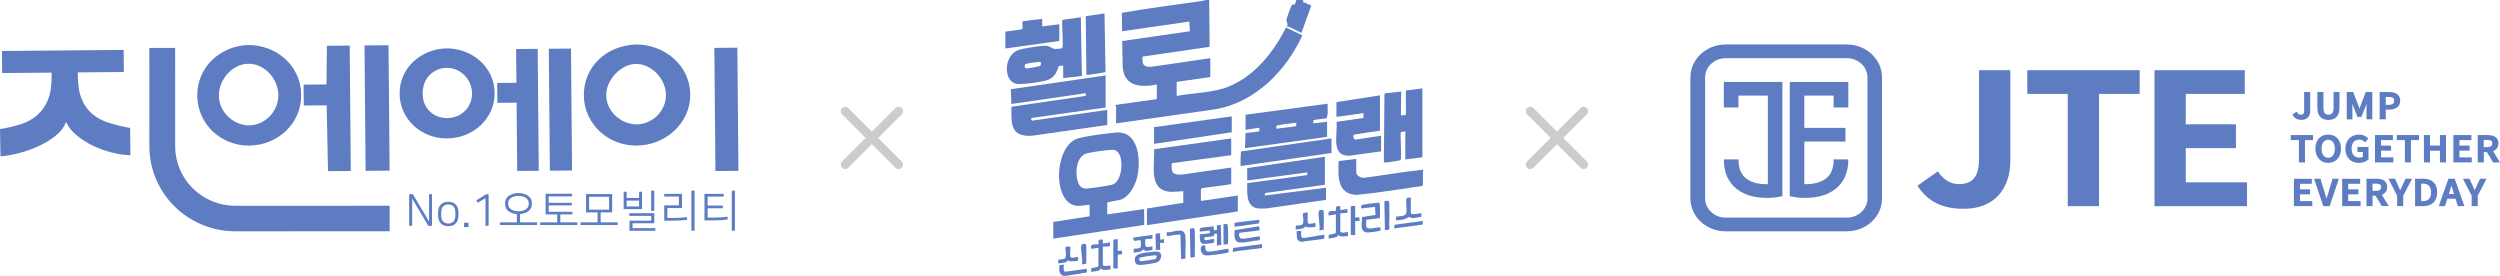 <svg width="281" height="31" viewBox="0 0 281 31" fill="none" xmlns="http://www.w3.org/2000/svg">
<path d="M48.224 21.831H48.558V25.382H48.144L46.491 22.595C46.461 22.543 46.435 22.495 46.411 22.452C46.388 22.409 46.36 22.35 46.327 22.275V25.382H45.993V21.831H46.407L48.055 24.609C48.085 24.658 48.111 24.707 48.134 24.754C48.157 24.802 48.187 24.863 48.224 24.939L48.224 21.831ZM51.228 22.994C51.427 23.204 51.526 23.501 51.526 23.885V24.215C51.526 24.599 51.427 24.896 51.228 25.106C51.028 25.317 50.748 25.422 50.386 25.422C50.024 25.422 49.743 25.317 49.544 25.106C49.345 24.896 49.245 24.599 49.245 24.215V23.885C49.245 23.498 49.345 23.2 49.544 22.991C49.743 22.782 50.024 22.678 50.386 22.678C50.748 22.678 51.028 22.784 51.228 22.994ZM51.183 23.905C51.183 23.59 51.112 23.355 50.971 23.203C50.812 23.056 50.603 22.974 50.386 22.974C50.168 22.974 49.959 23.056 49.801 23.203C49.659 23.355 49.589 23.589 49.589 23.905V24.195C49.589 24.51 49.659 24.744 49.801 24.897C49.959 25.044 50.168 25.126 50.386 25.126C50.603 25.126 50.812 25.044 50.971 24.897C51.112 24.744 51.183 24.51 51.183 24.195V23.905ZM52.159 25.525H52.662V25.032H52.159V25.525ZM53.544 22.511L53.703 22.787L54.57 22.265V25.382H54.919V21.831H54.655L53.544 22.511ZM58.454 24.988H60.366V25.289H56.183V24.988H58.096V24.062C57.919 24.051 57.744 24.015 57.577 23.956C57.427 23.904 57.286 23.829 57.159 23.735C57.043 23.648 56.947 23.538 56.878 23.412C56.809 23.286 56.774 23.146 56.776 23.003V22.762C56.774 22.608 56.815 22.457 56.895 22.326C56.978 22.193 57.088 22.079 57.219 21.991C57.364 21.893 57.525 21.82 57.695 21.774C58.073 21.672 58.472 21.672 58.85 21.774C59.02 21.82 59.182 21.893 59.328 21.991C59.46 22.078 59.571 22.192 59.655 22.326C59.735 22.457 59.776 22.608 59.774 22.762V23.003C59.776 23.146 59.739 23.287 59.67 23.412C59.599 23.538 59.502 23.648 59.386 23.735C59.258 23.829 59.117 23.904 58.967 23.956C58.802 24.015 58.629 24.051 58.454 24.062L58.454 24.988ZM58.275 23.747C58.427 23.748 58.578 23.729 58.725 23.691C58.855 23.658 58.979 23.605 59.092 23.533C59.189 23.471 59.272 23.39 59.336 23.294C59.395 23.203 59.426 23.097 59.425 22.989V22.777C59.426 22.669 59.395 22.562 59.336 22.471C59.272 22.376 59.189 22.294 59.092 22.232C58.979 22.161 58.855 22.108 58.725 22.075C58.429 21.999 58.118 21.999 57.821 22.075C57.693 22.108 57.57 22.161 57.458 22.232C57.361 22.294 57.277 22.376 57.214 22.471C57.154 22.562 57.123 22.669 57.124 22.777V22.988C57.123 23.097 57.154 23.203 57.214 23.294C57.277 23.39 57.361 23.471 57.458 23.533C57.57 23.604 57.692 23.657 57.821 23.69C57.969 23.729 58.121 23.749 58.275 23.747ZM62.981 24.102H64.341V23.806H61.671V23.087H64.276V22.792H61.671V22.073H64.301V21.777H61.327V24.102H62.632V24.988H60.715V25.289H64.899V24.988H62.981L62.981 24.102ZM67.513 24.988H69.431V25.289H65.248V24.988H67.165V23.87H65.87V21.812H68.808V23.87H67.513V24.988ZM68.46 23.565V22.117H66.218V23.565H68.46ZM72.17 23.506H70.098V21.55H70.437V22.245H71.832V21.55H72.17V23.506ZM71.832 22.546H70.437V23.206H71.832V22.546ZM71.099 25.097H73.54V23.964H70.731V24.264H73.196V24.806H70.756V25.939H73.659V25.643H71.099L71.099 25.097ZM73.54 21.422H73.191V23.698H73.54V21.422ZM77.714 25.925H78.067V21.422H77.714V25.925ZM76.461 24.474C76.2 24.489 75.944 24.496 75.692 24.496H75.009V23.388H76.658V21.787H74.661V22.092H76.309V23.082H74.661V24.805H75.602C75.874 24.805 76.149 24.798 76.426 24.783C76.699 24.769 76.971 24.74 77.241 24.697L77.201 24.397C76.968 24.433 76.722 24.459 76.461 24.474ZM82.251 21.423V25.925H82.604V21.423H82.251ZM80.981 24.434C80.728 24.449 80.486 24.457 80.254 24.457H79.536V23.412H81.245V23.102H79.536V22.097H81.344V21.787H79.183V24.771H80.164C80.429 24.771 80.702 24.764 80.981 24.749C81.256 24.735 81.53 24.706 81.803 24.663L81.763 24.352C81.494 24.392 81.233 24.42 80.981 24.434ZM14.591 14.374C13.798 14.235 13.014 14.045 12.246 13.806C11.577 13.603 10.953 13.275 10.409 12.839C9.876 12.391 9.462 11.821 9.202 11.178C8.91 10.493 8.757 9.599 8.748 8.519L8.745 8.137L13.923 8.093L13.901 5.611L0.269 5.729H0.221L0.243 8.21L5.802 8.162L5.805 8.544C5.814 9.623 5.673 10.524 5.385 11.224C5.125 11.884 4.712 12.473 4.179 12.947C3.645 13.404 3.021 13.748 2.348 13.959C1.594 14.198 0.823 14.379 0.041 14.5L0 14.506L0.055 17.573L0.106 17.57C0.781 17.509 1.45 17.391 2.104 17.216C2.878 17.019 3.632 16.751 4.356 16.416C5.061 16.095 5.721 15.686 6.322 15.199C6.861 14.758 7.23 14.257 7.422 13.707C7.693 14.284 8.093 14.792 8.592 15.192C9.165 15.667 9.796 16.069 10.47 16.389C11.152 16.715 11.866 16.97 12.601 17.152C13.257 17.322 13.93 17.42 14.607 17.444L14.657 17.445L14.63 14.381L14.591 14.374ZM43.67 5.134L43.67 5.086L40.971 5.109L41.094 19.153V19.2L43.794 19.177L43.67 5.134ZM22.674 13.044C22.344 12.328 22.174 11.549 22.175 10.762C22.163 10 22.31 9.244 22.607 8.541C22.889 7.873 23.302 7.268 23.822 6.759C24.916 5.708 26.369 5.102 27.893 5.061C28.65 5.054 29.403 5.185 30.111 5.448C30.81 5.704 31.453 6.088 32.007 6.58C32.564 7.079 33.015 7.682 33.336 8.353C33.677 9.076 33.852 9.864 33.849 10.662C33.863 11.434 33.711 12.2 33.404 12.911C33.108 13.585 32.681 14.195 32.148 14.706C31.605 15.221 30.969 15.63 30.273 15.912C29.55 16.207 28.776 16.36 27.994 16.364C27.977 16.364 27.96 16.364 27.943 16.364C27.21 16.366 26.484 16.23 25.803 15.963C25.122 15.698 24.497 15.309 23.961 14.817C23.42 14.314 22.983 13.711 22.674 13.044ZM27.913 7.167C27.478 7.173 27.051 7.276 26.662 7.468C26.26 7.662 25.899 7.93 25.599 8.258C25.295 8.593 25.049 8.976 24.872 9.391C24.688 9.818 24.597 10.278 24.603 10.742C24.605 11.187 24.7 11.627 24.881 12.034C25.056 12.427 25.304 12.784 25.613 13.086C25.922 13.385 26.282 13.628 26.677 13.804C27.085 13.987 27.527 14.086 27.975 14.097C28.411 14.095 28.843 14.001 29.24 13.822C29.632 13.647 29.988 13.402 30.29 13.099C30.597 12.787 30.843 12.421 31.016 12.021C31.201 11.599 31.292 11.143 31.285 10.684C31.28 10.24 31.19 9.8 31.019 9.39C30.849 8.973 30.605 8.59 30.3 8.257C29.995 7.926 29.629 7.656 29.223 7.459C28.823 7.266 28.383 7.166 27.938 7.167L27.913 7.167ZM39.305 5.124L36.742 5.146L36.699 9.49L34.123 9.512L34.143 11.86L36.72 11.837L36.866 19.237L39.429 19.215L39.306 5.171L39.305 5.124ZM55.123 8.382C55.436 9.029 55.596 9.737 55.593 10.453C55.604 11.144 55.464 11.829 55.184 12.461C54.912 13.068 54.523 13.617 54.037 14.075C53.542 14.538 52.963 14.904 52.331 15.155C51.667 15.419 50.958 15.556 50.242 15.559C50.226 15.559 50.21 15.559 50.195 15.559C49.526 15.56 48.864 15.439 48.24 15.202C47.616 14.967 47.043 14.619 46.55 14.174C46.058 13.724 45.659 13.182 45.376 12.581C45.075 11.943 44.919 11.248 44.919 10.545C44.907 9.86 45.042 9.179 45.316 8.549C45.578 7.952 45.955 7.412 46.428 6.958C46.91 6.502 47.472 6.137 48.087 5.879C48.741 5.606 49.441 5.457 50.151 5.441H50.153C50.848 5.431 51.538 5.548 52.189 5.785C52.824 6.013 53.408 6.358 53.914 6.8C54.417 7.244 54.828 7.782 55.123 8.382ZM50.184 7.63C49.815 7.63 49.45 7.708 49.115 7.86C48.793 8.008 48.503 8.214 48.258 8.468C48.009 8.731 47.818 9.042 47.697 9.382C47.564 9.748 47.499 10.134 47.505 10.523C47.512 11.321 47.77 11.981 48.271 12.484C48.772 12.988 49.433 13.255 50.236 13.277C50.611 13.276 50.983 13.205 51.331 13.068C51.667 12.936 51.973 12.741 52.233 12.494C52.494 12.243 52.7 11.944 52.84 11.612C52.989 11.252 53.062 10.865 53.053 10.475C53.05 10.105 52.974 9.74 52.831 9.398C52.69 9.057 52.485 8.746 52.228 8.479C51.972 8.215 51.666 8.002 51.327 7.853C50.975 7.701 50.595 7.625 50.212 7.63H50.184ZM58.013 5.512L58.046 9.304L55.884 9.323L55.904 11.558L58.066 11.54L58.133 19.216L60.557 19.195L60.436 5.491L58.013 5.512ZM61.685 5.481L61.806 19.184L64.298 19.163L64.178 5.459L61.685 5.481ZM77.049 8.316C77.399 9.037 77.58 9.828 77.579 10.628C77.59 11.399 77.431 12.162 77.113 12.866C76.802 13.553 76.358 14.172 75.806 14.689C75.246 15.21 74.593 15.623 73.881 15.908C73.143 16.203 72.356 16.357 71.56 16.36C71.542 16.36 71.524 16.36 71.506 16.36C70.756 16.363 70.012 16.227 69.313 15.959C68.617 15.693 67.98 15.298 67.435 14.794C66.891 14.286 66.448 13.679 66.132 13.007C65.798 12.294 65.626 11.517 65.627 10.731C65.611 9.984 65.749 9.241 66.034 8.549C66.318 7.857 66.743 7.23 67.282 6.706C67.816 6.189 68.447 5.779 69.138 5.498C69.875 5.2 70.66 5.032 71.456 5H71.459C72.229 4.993 72.994 5.125 73.716 5.389C74.434 5.646 75.098 6.033 75.674 6.528C76.249 7.027 76.716 7.635 77.049 8.316ZM71.479 7.19C71.045 7.194 70.618 7.3 70.235 7.5C69.422 7.921 68.78 8.604 68.413 9.435C68.233 9.836 68.141 10.27 68.142 10.709C68.144 11.143 68.24 11.572 68.424 11.966C68.605 12.354 68.857 12.704 69.168 12.999C69.483 13.297 69.85 13.536 70.25 13.706C70.658 13.881 71.096 13.976 71.54 13.986C71.974 13.982 72.403 13.891 72.8 13.719C73.198 13.549 73.561 13.307 73.869 13.005C74.176 12.701 74.423 12.343 74.594 11.948C74.772 11.538 74.86 11.097 74.853 10.651C74.846 10.221 74.754 9.797 74.582 9.402C74.408 8.992 74.163 8.614 73.858 8.287C73.551 7.961 73.188 7.69 72.785 7.489C72.388 7.29 71.949 7.188 71.504 7.19H71.479ZM82.878 5.361L80.292 5.384L80.414 19.225L83 19.203L82.878 5.361ZM26.449 26L43.796 25.995L43.795 23.127L26.448 23.132H26.446C24.655 23.13 22.938 22.425 21.671 21.173C20.405 19.921 19.692 18.224 19.689 16.453L19.686 5.387L16.785 5.388L16.789 16.453C16.792 18.985 17.811 21.411 19.621 23.201C21.432 24.991 23.886 25.997 26.446 26H26.449Z" fill="#5D7CC2"/>
<path opacity="0.2" d="M101 12.5L95 18.5M95 12.5L101 18.5" stroke="black" stroke-linecap="round"/>
<path d="M135.912 0.001L135.967 5.261L128.422 6.361C128.37 7.19 128.47 7.541 129.381 7.511L136.036 6.54V8.659L132.258 9.204V10.778C134.17 10.424 136.392 10.451 138.182 9.698C141.106 8.47 143.17 5.809 144.549 3.094L146.382 3.972C144.59 7.908 141.152 11.464 136.668 12.273L125.447 13.865V12.018C125.447 11.986 125.348 11.886 125.385 11.807L125.556 11.765L130.029 11.14V9.506C128.186 9.84 126.374 9.737 126.191 7.537L126.136 4.61L133.745 3.512L133.682 2.422L126.128 3.512L126.091 1.451C129.062 0.908 132.075 0.556 135.065 0.111L135.54 0H135.912V0.001Z" fill="#5D7CC2"/>
<path d="M146.377 0.001C146.558 0.041 146.48 0.283 146.501 0.302C146.52 0.319 146.686 0.287 146.765 0.315C146.844 0.344 146.882 0.424 146.94 0.449C147.081 0.51 147.361 0.506 147.366 0.693L146.285 3.688C146.197 3.693 145.062 3.052 144.829 2.993C144.751 2.974 144.71 3.011 144.644 3.028C144.826 2.725 144.596 2.474 144.588 2.274C144.583 2.133 145.105 0.697 145.197 0.589C145.306 0.459 145.507 0.52 145.561 0.475C145.589 0.451 145.658 0.083 145.696 0.001H146.377Z" fill="#5D7CC2"/>
<path d="M113 3.573C113.242 3.481 114.848 3.36 114.911 3.262C114.978 3.158 114.865 2.5 114.926 2.428C114.998 2.345 116.87 2.172 117.148 2.119V2.967L119.068 2.725V4.601L113 5.45V3.573Z" fill="#5D7CC2"/>
<path d="M124.456 14.047L116.003 15.258C113.565 15.416 113.659 13.912 113.688 11.995L122.038 10.775L122.041 10.475L113.681 11.686L113.616 10.026L124.27 8.477L124.274 12.084L115.946 13.259C115.862 13.268 115.904 13.546 116.012 13.559L124.456 12.352V14.047Z" fill="#5D7CC2"/>
<path d="M119.502 7.387C118.84 7.361 119.023 7.464 118.85 7.87C118.629 8.39 118.355 8.748 117.81 8.972C117.24 9.207 114.82 9.537 114.235 9.419C112.745 9.12 112.811 6.223 114.454 5.63C114.984 5.439 116.854 5.146 117.428 5.142C117.992 5.138 118.213 5.449 118.545 5.508C118.642 5.525 119.334 5.455 119.382 5.423C119.575 5.297 119.324 2.648 119.405 2.237L121.484 1.937L121.608 8.538L119.502 8.78V7.387ZM116.954 6.972C116.857 6.913 115.469 7.114 115.306 7.186C115.104 7.276 115.12 7.672 115.38 7.684C115.552 7.693 116.842 7.474 116.931 7.386C117.019 7.298 117.048 7.031 116.954 6.972Z" fill="#5D7CC2"/>
<path d="M124.261 8.105C123.968 8.151 122.29 8.481 122.16 8.39C122.134 8.372 122.119 8.346 122.111 8.317L122.04 1.816L124.146 1.514L124.261 8.105V8.105Z" fill="#5D7CC2"/>
<path d="M160 19.133C160 19.141 159.938 19.198 159.935 19.279C159.928 19.508 159.98 20.842 159.902 20.895C157.43 21.244 154.963 21.669 152.476 21.905C150.251 21.82 150.409 19.735 150.463 18.103L152.445 17.861V19.344C152.445 19.777 152.958 19.995 153.341 19.982C155.561 19.692 157.775 19.298 160 19.072C160 19.092 160 19.113 160 19.132V19.133Z" fill="#5D7CC2"/>
<path d="M124.456 24.098L128.605 23.492V25.278L118.387 26.822V24.945L122.474 24.31V23.008C121.664 23.076 120.931 23.345 120.214 22.826C118.342 21.47 118.758 16.506 121.008 15.611C121.726 15.326 124.601 14.958 125.478 14.896C128.053 14.712 128.248 18.149 127.82 19.91C127.591 20.848 126.944 22.111 125.959 22.45C125.736 22.526 124.455 22.675 124.455 22.796V24.098H124.456ZM124.878 16.85C124.198 16.891 122.824 17.073 122.173 17.234C120.933 17.541 120.817 19.527 121.171 20.497C121.339 20.958 121.61 21.212 122.131 21.192C122.577 21.175 124.775 20.862 125.118 20.718C126.161 20.28 126.381 17.59 125.511 16.981C125.271 16.814 125.154 16.833 124.878 16.85Z" fill="#5D7CC2"/>
<path d="M159.876 9.93V17.68L157.957 17.922V14.925C157.957 14.906 158.042 14.84 158.018 14.774C157.927 14.799 157.482 14.816 157.462 14.835C157.345 14.944 157.569 17.604 157.435 17.987C157.382 18.057 155.828 18.279 155.681 18.273C155.606 18.271 155.581 18.252 155.545 18.189L155.612 10.574L155.706 10.484L157.494 10.29L157.461 12.958C157.568 12.964 157.994 12.972 158.022 12.857V10.175L159.877 9.93H159.876Z" fill="#5D7CC2"/>
<path d="M155.108 10.717V14.683L152.136 15.137C152.125 15.385 152.085 15.678 152.411 15.685L155.232 15.258V17.014L151.668 17.501C149.513 17.558 150.396 15.023 150.223 13.691L153.25 13.259V12.715L150.216 13.139V11.474L155.108 10.717Z" fill="#5D7CC2"/>
<path d="M148.916 17.619V20.768L142.268 21.685C142.137 21.725 142.164 21.87 142.166 21.979L149.04 21.101V22.464L142.32 23.432C141.751 23.419 141.217 23.541 140.741 23.161C140.05 22.611 140.207 21.368 140.184 20.587L146.934 19.679V19.376L140.184 20.284V18.892L148.915 17.62L148.916 17.619Z" fill="#5D7CC2"/>
<path d="M149.225 12.806C149.218 12.874 149.132 13.278 149.106 13.295C148.905 13.344 147.638 13.441 147.612 13.54C147.589 13.623 147.631 13.768 147.615 13.866L149.163 13.684V15.38L139.937 16.651L139.999 14.955C140.173 14.935 141.537 14.815 141.55 14.74C141.569 14.626 141.533 14.473 141.547 14.351L139.999 14.593V12.897L149.226 11.656C149.199 12.028 149.263 12.441 149.226 12.807L149.225 12.806ZM145.696 13.805C145.414 13.817 143.488 14.04 143.464 14.148C143.443 14.24 143.479 14.37 143.466 14.472C143.742 14.412 145.617 14.246 145.689 14.162C145.727 14.118 145.68 13.89 145.696 13.805Z" fill="#5D7CC2"/>
<path d="M149.659 15.561V17.196L139.534 18.649C139.404 18.658 139.454 18.648 139.441 18.56C139.416 18.391 139.453 17.074 139.506 17.017L149.658 15.561H149.659Z" fill="#5D7CC2"/>
<path d="M138.389 15.561V17.438L131.7 18.345C131.653 19.399 131.744 19.668 132.849 19.62L138.388 18.83V20.707L135.203 21.134C135.136 21.126 134.982 21.249 134.982 21.282V22.584L139.131 21.978V23.764L128.914 25.308V23.431L133.001 22.796V21.494C132.515 21.503 132.032 21.591 131.542 21.557C128.997 21.383 129.837 18.445 129.718 16.771L138.388 15.561H138.389Z" fill="#5D7CC2"/>
<path d="M138.451 13.079V14.865L129.719 16.166V14.289L138.451 13.079Z" fill="#5D7CC2"/>
<path d="M155.044 22.769C155.156 23.345 155.093 23.937 155.107 24.521L153.559 24.703C153.592 24.941 153.487 25.384 153.626 25.576C153.821 25.847 154.841 25.507 155.17 25.55C155.16 25.654 155.202 25.837 155.143 25.918C155.09 25.99 153.927 26.136 153.766 26.133C152.746 26.111 153.11 25.095 153.091 24.396L154.606 24.154L154.549 23.25L153.001 23.432C153.011 23.327 152.97 23.148 153.028 23.064C153.086 22.981 154.792 22.786 155.042 22.769H155.044Z" fill="#5D7CC2"/>
<path d="M150.154 24.098L149.35 24.219C149.126 23.479 150.006 23.814 150.154 23.674C150.232 23.601 149.937 23.032 150.65 23.19V23.613L151.455 23.492C151.442 23.574 151.474 23.899 151.455 23.917C151.425 23.944 150.759 23.967 150.649 23.977V25.945C150.649 26.341 151.439 26.022 151.516 26.096C151.502 26.178 151.536 26.503 151.516 26.521C151.474 26.56 150.4 26.683 150.462 26.4C150.371 26.374 150.403 26.5 150.342 26.553C150.092 26.768 149.649 26.714 149.349 26.824C149.369 26.719 149.311 26.479 149.357 26.408C149.4 26.342 150.154 26.326 150.154 26.127V24.099L150.154 24.098Z" fill="#5D7CC2"/>
<path d="M158.576 22.221V23.886C158.576 24.304 159.667 23.894 159.752 23.977V24.401C159.453 24.362 159.079 24.528 158.798 24.517C158.654 24.511 158.482 24.4 158.356 24.407C158.269 24.411 158.026 24.592 157.86 24.64C157.734 24.676 156.943 24.802 156.904 24.764C156.916 24.64 156.885 24.493 156.903 24.375C156.913 24.308 157.789 24.355 157.987 24.097C158.239 23.772 157.958 22.712 158.09 22.32C158.144 22.159 158.433 22.234 158.576 22.221H158.576Z" fill="#5D7CC2"/>
<path d="M152.321 23.129V24.461L152.749 24.405C152.788 24.511 152.819 24.619 152.819 24.733C152.819 24.87 152.816 24.804 152.723 24.823C152.67 24.833 152.321 24.855 152.321 24.885V26.398C152.321 26.425 151.826 26.452 151.826 26.368V23.19C151.826 23.165 152.262 23.125 152.321 23.129Z" fill="#5D7CC2"/>
<path d="M156.09 22.593C156.247 22.686 156.116 25.367 156.163 25.753C156.138 25.858 155.765 25.861 155.665 25.854L155.603 22.735C155.581 22.548 156.008 22.544 156.09 22.593Z" fill="#5D7CC2"/>
<path d="M146.252 25.914C146.273 26.109 146.176 26.65 146.392 26.721C146.734 26.834 148.768 26.309 148.853 26.398C148.835 26.492 148.887 26.769 148.847 26.816C148.767 26.908 146.694 27.071 146.398 27.181C146.126 27.193 145.88 27.075 145.798 26.812C145.761 26.69 145.725 26.003 145.757 25.974C145.775 25.957 146.156 25.978 146.252 25.914Z" fill="#5D7CC2"/>
<path d="M146.996 25.036C147.062 25.285 147.666 25.045 147.863 25.067C147.847 25.154 147.89 25.456 147.86 25.487C147.815 25.532 147.08 25.57 146.962 25.554C146.831 25.537 146.7 25.42 146.688 25.429C146.682 25.434 146.684 25.533 146.625 25.578C146.375 25.762 145.936 25.736 145.634 25.793C145.649 25.67 145.613 25.518 145.631 25.402C145.642 25.338 146.229 25.343 146.352 25.253C146.688 25.008 146.338 24.144 146.466 23.971C146.513 23.907 146.997 23.833 146.997 23.945C146.997 24.202 146.945 24.842 146.997 25.035L146.996 25.036Z" fill="#5D7CC2"/>
<path d="M159.937 24.824L159.898 25.251L156.717 25.671C156.724 25.542 156.665 25.304 156.82 25.256L159.937 24.824V24.824Z" fill="#5D7CC2"/>
<path d="M148.721 23.622C148.873 23.714 148.75 25.516 148.796 25.816L148.296 25.914C148.436 25.361 148.089 24.173 148.243 23.713C148.285 23.588 148.642 23.574 148.721 23.622V23.622Z" fill="#5D7CC2"/>
<path d="M119.502 31C118.96 30.796 119.073 30.297 119.067 29.824L119.532 29.728C119.635 29.723 119.433 30.499 119.74 30.544L122.165 30.213L122.158 30.63L119.812 31H119.502Z" fill="#5D7CC2"/>
<path d="M136.779 26.277C136.3 26.186 136.575 26.459 136.395 26.539C136.229 26.612 135.408 26.629 135.356 26.704C135.348 26.777 135.387 26.996 135.457 27.009C135.608 27.037 136.393 26.808 136.47 26.883C136.463 27.012 136.523 27.25 136.368 27.298C136.26 27.331 135.507 27.422 135.379 27.422C134.758 27.424 134.878 26.774 134.86 26.338C134.993 26.339 135.968 26.237 135.977 26.182C135.99 26.102 135.966 26 135.975 25.914L134.86 26.035C134.868 25.929 134.821 25.703 134.918 25.638C135.068 25.538 136.146 25.503 136.408 25.43L136.438 25.914C136.504 25.823 136.759 25.872 136.78 25.854C136.808 25.828 136.753 25.334 136.78 25.309C136.796 25.294 137.124 25.336 137.213 25.249L137.28 27.514L136.781 27.61V26.278L136.779 26.277Z" fill="#5D7CC2"/>
<path d="M123.465 27.852L122.661 27.973C122.437 27.233 123.317 27.568 123.465 27.428C123.542 27.355 123.248 26.786 123.961 26.943V27.367L124.765 27.246C124.752 27.328 124.785 27.652 124.765 27.671C124.736 27.698 124.069 27.721 123.96 27.731V29.699C123.96 30.095 124.75 29.776 124.827 29.85C124.813 29.932 124.847 30.256 124.827 30.275C124.785 30.313 123.711 30.437 123.773 30.154C123.682 30.128 123.714 30.254 123.653 30.307C123.403 30.522 122.96 30.468 122.66 30.577C122.68 30.473 122.622 30.233 122.668 30.162C122.711 30.095 123.464 30.08 123.464 29.881V27.853L123.465 27.852Z" fill="#5D7CC2"/>
<path d="M127.693 29.651C127.645 29.604 127.564 29.401 127.555 29.329C127.48 28.765 127.853 28.578 128.343 28.473C128.683 28.401 129.95 28.217 130.218 28.302C130.703 28.456 130.576 29.301 130.012 29.5C129.752 29.592 128.425 29.79 128.136 29.791C128.013 29.792 127.776 29.732 127.693 29.651H127.693ZM129.961 28.705C129.891 28.644 128.166 28.902 128.105 28.981C127.997 29.122 128.062 29.349 128.26 29.36C128.397 29.368 129.678 29.173 129.812 29.124C129.997 29.055 130.069 28.799 129.961 28.705Z" fill="#5D7CC2"/>
<path d="M141.609 25.853C141.542 25.943 139.635 26.106 139.358 26.166C139.157 26.228 139.302 26.756 139.484 26.811C139.822 26.911 141.533 26.507 141.609 26.581V27.005C140.89 27.007 140.051 27.326 139.345 27.251C138.623 27.175 138.768 26.394 138.768 25.861L141.547 25.43C141.485 25.541 141.623 25.836 141.61 25.854L141.609 25.853Z" fill="#5D7CC2"/>
<path d="M133.248 29.062L132.754 29.122L132.683 26.407C132.58 26.245 131.396 26.568 131.143 26.52V26.095C132.02 26.176 133.147 25.35 133.251 26.669C133.312 27.439 133.202 28.283 133.248 29.062Z" fill="#5D7CC2"/>
<path d="M129.534 26.398C129.52 26.48 129.553 26.805 129.534 26.823C129.504 26.851 128.74 26.837 128.727 26.917C128.692 27.716 128.664 27.925 129.533 27.671C129.513 27.776 129.571 28.013 129.525 28.086C129.504 28.118 128.96 28.208 128.882 28.205C128.715 28.2 128.543 28.048 128.511 28.049C128.486 28.05 128.252 28.268 128.111 28.309C127.917 28.366 127.637 28.357 127.428 28.398C127.442 28.315 127.406 27.996 127.428 27.974C127.456 27.948 128.08 27.959 128.176 27.813C128.293 27.635 128.205 27.252 128.234 27.04C127.823 26.884 127.33 27.382 127.392 26.701L129.534 26.4V26.398Z" fill="#5D7CC2"/>
<path d="M125.632 26.883V28.215L126.06 28.159C126.099 28.265 126.13 28.372 126.13 28.487C126.13 28.624 126.127 28.558 126.034 28.576C125.981 28.587 125.632 28.609 125.632 28.639V30.152C125.632 30.178 125.137 30.206 125.137 30.122V26.943C125.137 26.919 125.573 26.879 125.632 26.883Z" fill="#5D7CC2"/>
<path d="M134.231 25.68C134.388 25.774 134.257 28.455 134.304 28.84C134.279 28.946 133.906 28.949 133.806 28.941L133.744 25.823C133.721 25.636 134.149 25.631 134.231 25.68Z" fill="#5D7CC2"/>
<path d="M120.307 28.851C120.373 29.099 120.977 28.86 121.174 28.881C121.158 28.968 121.201 29.271 121.171 29.302C121.126 29.346 120.391 29.384 120.273 29.368C120.142 29.351 120.011 29.235 119.999 29.244C119.993 29.248 119.995 29.348 119.935 29.392C119.686 29.576 119.247 29.55 118.945 29.607C118.96 29.485 118.924 29.332 118.942 29.217C118.953 29.152 119.54 29.157 119.663 29.067C119.999 28.822 119.649 27.958 119.777 27.786C119.824 27.721 120.308 27.648 120.308 27.76C120.308 28.016 120.256 28.656 120.308 28.849L120.307 28.851Z" fill="#5D7CC2"/>
<path d="M135.479 27.609C135.458 27.806 135.47 28.192 135.707 28.263C136.113 28.384 137.998 27.887 138.079 27.973C138.079 28.389 138.185 28.37 137.792 28.447C137.311 28.542 135.809 28.776 135.399 28.686C134.907 28.579 134.691 27.369 135.479 27.609V27.609Z" fill="#5D7CC2"/>
<path d="M141.856 27.428C141.84 27.515 141.884 27.818 141.853 27.849C141.738 27.965 138.962 28.152 138.575 28.336C138.587 28.197 138.512 27.911 138.677 27.861L141.856 27.428Z" fill="#5D7CC2"/>
<path d="M122.032 27.436C122.184 27.528 122.061 29.33 122.106 29.631L121.607 29.729C121.747 29.176 121.4 27.987 121.554 27.527C121.596 27.402 121.953 27.388 122.032 27.437V27.436Z" fill="#5D7CC2"/>
<path d="M141.547 24.703C141.54 24.833 141.599 25.071 141.445 25.119L138.76 25.49C138.777 25.403 138.732 25.101 138.763 25.07C138.861 24.971 141.209 24.759 141.547 24.703Z" fill="#5D7CC2"/>
<path d="M137.522 25.188C137.767 25.213 137.949 25.075 138 25.352C138.037 25.549 138.079 27.342 138.01 27.421C137.981 27.454 137.607 27.496 137.522 27.488V25.188Z" fill="#5D7CC2"/>
<path d="M129.905 26.277C129.921 26.259 130.381 26.198 130.401 26.217V26.943L130.834 26.883V27.272C130.822 27.36 130.435 27.273 130.4 27.307C130.371 27.335 130.422 27.973 130.401 28.094H129.905C129.95 27.856 129.844 26.347 129.905 26.277H129.905Z" fill="#5D7CC2"/>
<path opacity="0.2" d="M178 12.5L172 18.5M172 12.5L178 18.5" stroke="black" stroke-linecap="round"/>
<path d="M220.712 23.467C218.307 23.467 216.691 22.665 215.522 20.878L217.82 19.256C218.405 20.176 219.252 20.696 220.167 20.696C221.764 20.696 222.446 19.821 222.446 17.779V7.89H225.961V18.08C225.961 19.629 225.513 20.951 224.676 21.899C223.76 22.938 222.417 23.467 220.712 23.467Z" fill="#5D7CC2"/>
<path d="M232.417 23.175V10.552H227.869V7.89H240.499V10.552H235.932V23.175H232.417Z" fill="#5D7CC2"/>
<path d="M242.165 23.175V7.89H252.312V10.552H245.68V13.97H251.318V16.649H245.68V20.496H252.565V23.175H242.165Z" fill="#5D7CC2"/>
<path d="M207.586 26H193.954C191.772 26 190 24.341 190 22.299V8.701C190 6.659 191.772 5 193.954 5H207.586C209.768 5 211.54 6.659 211.54 8.701V22.299C211.55 24.341 209.768 26 207.586 26ZM193.963 6.54C192.688 6.54 191.655 7.516 191.655 8.701V22.299C191.655 23.494 192.688 24.46 193.963 24.46H207.596C208.872 24.46 209.904 23.484 209.904 22.299V8.701C209.904 7.507 208.862 6.54 207.596 6.54H193.963Z" fill="#5D7CC2"/>
<path d="M198.588 22.244C197.644 22.244 196.271 22.08 195.219 21.251C194.255 20.494 193.758 19.373 193.758 17.915H195.404C195.404 18.899 195.686 19.61 196.271 20.066C196.991 20.631 198.023 20.722 198.705 20.704V10.742H195.404V12.081H193.758V9.21H200.341V22.053L199.669 22.171C199.62 22.171 199.192 22.244 198.588 22.244Z" fill="#5D7CC2"/>
<path d="M207.752 12.082V9.21H201.169V22.053L201.841 22.171C201.88 22.18 202.308 22.244 202.922 22.244C203.866 22.244 205.239 22.08 206.291 21.251C207.265 20.494 207.752 19.373 207.752 17.915H206.106C206.106 18.899 205.824 19.61 205.239 20.066C204.519 20.631 203.477 20.713 202.805 20.704V15.91H207.43V14.369H202.805V10.742H206.096V12.082H207.752Z" fill="#5D7CC2"/>
<path d="M258.681 13.478C258.233 13.478 257.922 13.305 257.698 12.95L257.659 12.877L258.155 12.54L258.204 12.631C258.311 12.813 258.438 12.895 258.613 12.895C258.837 12.895 258.983 12.813 258.983 12.403V10.343H259.665V12.448C259.674 13.096 259.304 13.478 258.681 13.478Z" fill="#5D7CC2"/>
<path d="M257.785 12.904L258.126 12.676C258.253 12.904 258.428 12.986 258.623 12.986C258.934 12.986 259.09 12.831 259.09 12.403V10.434H259.577V12.448C259.577 12.968 259.304 13.387 258.681 13.387C258.262 13.387 257.98 13.223 257.785 12.904Z" fill="#5D7CC2"/>
<path d="M261.719 13.478C261.154 13.478 260.472 13.242 260.472 12.093V10.343H261.154V12.12C261.154 12.813 261.475 12.895 261.719 12.895C261.962 12.895 262.293 12.813 262.293 12.12V10.343H262.955V12.084C262.965 13.232 262.284 13.478 261.719 13.478Z" fill="#5D7CC2"/>
<path d="M260.57 12.093V10.434H261.057V12.12C261.057 12.777 261.33 12.986 261.719 12.986C262.109 12.986 262.391 12.777 262.391 12.12V10.434H262.859V12.084C262.859 13.023 262.401 13.378 261.71 13.378C261.038 13.387 260.57 13.032 260.57 12.093Z" fill="#5D7CC2"/>
<path d="M265.994 13.423V11.901C265.994 11.828 265.994 11.737 266.004 11.646L265.985 11.701L265.42 13.141H264.982L264.417 11.701L264.397 11.646C264.407 11.737 264.407 11.819 264.407 11.901V13.423H263.774V10.343H264.495L265.089 11.865C265.128 11.965 265.157 12.065 265.196 12.156C265.206 12.175 265.206 12.193 265.215 12.211C265.225 12.193 265.225 12.175 265.235 12.156C265.264 12.056 265.303 11.956 265.332 11.865L265.916 10.334H266.647V13.414H265.994V13.423Z" fill="#5D7CC2"/>
<path d="M263.871 10.434H264.426L264.991 11.902C265.059 12.093 265.127 12.293 265.196 12.485H265.215C265.283 12.293 265.342 12.093 265.42 11.902L265.975 10.434H266.539V13.332H266.082V11.902C266.082 11.646 266.121 11.273 266.14 11.008L265.897 11.674L265.361 13.05H265.059L264.514 11.674L264.271 11.008H264.251C264.271 11.273 264.309 11.646 264.309 11.902V13.332H263.871V10.434Z" fill="#5D7CC2"/>
<path d="M267.474 13.424V10.343H268.506C269.558 10.343 269.782 10.872 269.782 11.309C269.782 11.947 269.315 12.321 268.526 12.321H268.156V13.415H267.474V13.424ZM268.477 11.783C269.032 11.783 269.11 11.546 269.11 11.318C269.11 11.063 269.003 10.899 268.458 10.899H268.156V11.783H268.477Z" fill="#5D7CC2"/>
<path d="M267.571 10.434H268.506C269.198 10.434 269.685 10.662 269.685 11.309C269.685 11.938 269.198 12.23 268.526 12.23H268.058V13.323H267.571V10.434ZM268.477 11.874C268.974 11.874 269.207 11.701 269.207 11.318C269.207 10.935 268.954 10.808 268.458 10.808H268.058V11.874H268.477Z" fill="#5D7CC2"/>
<path d="M258.399 18.253V15.746H257.483V15.181H259.986V15.746H259.08V18.253H258.399Z" fill="#5D7CC2"/>
<path d="M258.496 15.656H257.59V15.273H259.898V15.656H258.983V18.163H258.496V15.656Z" fill="#5D7CC2"/>
<path d="M261.69 18.308C260.833 18.308 260.248 17.661 260.248 16.704C260.248 15.747 260.813 15.127 261.69 15.127C262.566 15.127 263.131 15.747 263.131 16.704C263.131 17.661 262.556 18.308 261.69 18.308ZM261.69 15.71C261.232 15.71 260.94 16.093 260.94 16.713C260.94 17.333 261.232 17.734 261.69 17.734C262.147 17.734 262.439 17.333 262.439 16.713C262.439 16.093 262.157 15.71 261.69 15.71Z" fill="#5D7CC2"/>
<path d="M260.346 16.704C260.346 15.774 260.891 15.218 261.689 15.218C262.478 15.218 263.033 15.774 263.033 16.704C263.033 17.634 262.478 18.217 261.689 18.217C260.901 18.217 260.346 17.643 260.346 16.704ZM262.537 16.704C262.537 16.02 262.206 15.61 261.689 15.61C261.173 15.61 260.842 16.02 260.842 16.704C260.842 17.378 261.173 17.816 261.689 17.816C262.206 17.816 262.537 17.387 262.537 16.704Z" fill="#5D7CC2"/>
<path d="M265.147 18.308C264.222 18.308 263.618 17.688 263.618 16.731C263.618 15.774 264.231 15.127 265.156 15.127C265.546 15.127 265.877 15.264 266.15 15.519L266.208 15.574L265.828 16.002L265.75 15.929C265.624 15.811 265.468 15.692 265.176 15.692C264.65 15.692 264.319 16.075 264.319 16.695C264.319 17.078 264.436 17.716 265.195 17.716C265.341 17.716 265.497 17.679 265.585 17.625V17.078H264.971V16.522H266.218V17.916L266.189 17.944C265.945 18.172 265.565 18.308 265.147 18.308Z" fill="#5D7CC2"/>
<path d="M263.725 16.731C263.725 15.792 264.348 15.218 265.166 15.218C265.604 15.218 265.896 15.4 266.081 15.583L265.818 15.874C265.663 15.729 265.478 15.619 265.176 15.619C264.601 15.619 264.221 16.038 264.221 16.713C264.221 17.397 264.562 17.825 265.195 17.825C265.38 17.825 265.575 17.77 265.682 17.679V16.995H265.069V16.622H266.12V17.88C265.916 18.071 265.565 18.217 265.146 18.217C264.328 18.217 263.725 17.67 263.725 16.731Z" fill="#5D7CC2"/>
<path d="M266.948 18.253V15.181H268.964V15.746H267.63V16.366H268.76V16.931H267.63V17.688H269.013V18.253H266.948Z" fill="#5D7CC2"/>
<path d="M268.867 15.273V15.656H267.523V16.458H268.653V16.841H267.523V17.78H268.906V18.163H267.036V15.273H268.867Z" fill="#5D7CC2"/>
<path d="M270.308 18.253V15.746H269.402V15.181H271.895V15.746H270.989V18.253H270.308Z" fill="#5D7CC2"/>
<path d="M270.405 15.656H269.499V15.273H271.807V15.656H270.892V18.163H270.405V15.656Z" fill="#5D7CC2"/>
<path d="M274.252 18.253V16.94H273.132V18.253H272.45V15.181H273.132V16.357H274.252V15.181H274.934V18.253H274.252Z" fill="#5D7CC2"/>
<path d="M272.548 15.273H273.035V16.458H274.359V15.273H274.846V18.172H274.359V16.859H273.035V18.172H272.548V15.273Z" fill="#5D7CC2"/>
<path d="M275.761 18.253V15.181H277.787V15.746H276.443V16.366H277.582V16.931H276.443V17.688H277.826V18.253H275.761Z" fill="#5D7CC2"/>
<path d="M275.858 15.273H277.689V15.656H276.345V16.458H277.475V16.841H276.345V17.78H277.728V18.163H275.858V15.273Z" fill="#5D7CC2"/>
<path d="M280.221 18.253L279.52 17.086H279.179V18.253H278.497V15.181H279.607C280.61 15.181 280.825 15.691 280.825 16.111C280.825 16.53 280.61 16.84 280.221 16.986L281 18.253H280.221ZM279.539 16.539C280.133 16.539 280.133 16.211 280.133 16.111C280.133 15.883 280.036 15.728 279.539 15.728H279.169V16.539H279.539Z" fill="#5D7CC2"/>
<path d="M278.585 15.273H279.598C280.24 15.273 280.718 15.492 280.718 16.112C280.718 16.558 280.464 16.823 280.075 16.941L280.834 18.163H280.289L279.588 16.996H279.091V18.163H278.604V15.273H278.585ZM279.539 16.631C279.987 16.631 280.231 16.458 280.231 16.112C280.231 15.765 279.987 15.638 279.539 15.638H279.072V16.631H279.539Z" fill="#5D7CC2"/>
<path d="M257.833 23.167V20.095H259.849V20.66H258.515V21.28H259.645V21.845H258.515V22.602H259.898V23.167H257.833Z" fill="#5D7CC2"/>
<path d="M257.93 20.186H259.761V20.569H258.417V21.371H259.547V21.754H258.417V22.693H259.8V23.076H257.93V20.186Z" fill="#5D7CC2"/>
<path d="M261.134 23.168L260.102 20.087H260.823L261.3 21.654C261.358 21.828 261.397 21.983 261.446 22.138C261.465 22.201 261.485 22.265 261.504 22.329C261.533 22.229 261.563 22.138 261.592 22.037C261.631 21.91 261.66 21.782 261.709 21.654L262.186 20.087H262.887L261.855 23.168H261.134Z" fill="#5D7CC2"/>
<path d="M260.238 20.186H260.754L261.212 21.69C261.319 22.018 261.387 22.301 261.494 22.638H261.514C261.621 22.301 261.699 22.018 261.796 21.69L262.254 20.186H262.751L261.787 23.085H261.212L260.238 20.186Z" fill="#5D7CC2"/>
<path d="M263.257 23.167V20.095H265.283V20.66H263.939V21.28H265.078V21.845H263.939V22.602H265.331V23.167H263.257Z" fill="#5D7CC2"/>
<path d="M263.354 20.186H265.185V20.569H263.841V21.371H264.971V21.754H263.841V22.693H265.224V23.076H263.354V20.186Z" fill="#5D7CC2"/>
<path d="M267.717 23.168L267.015 22.001H266.675V23.168H265.993V20.087H267.103C268.106 20.087 268.32 20.597 268.32 21.017C268.32 21.436 268.106 21.746 267.717 21.892L268.496 23.158H267.717V23.168ZM267.045 21.454C267.639 21.454 267.639 21.126 267.639 21.026C267.639 20.798 267.541 20.643 267.045 20.643H266.675V21.454H267.045Z" fill="#5D7CC2"/>
<path d="M266.091 20.186H267.104C267.746 20.186 268.223 20.405 268.223 21.025C268.223 21.471 267.97 21.736 267.581 21.854L268.34 23.076H267.795L267.094 21.909H266.597V23.076H266.11V20.186H266.091ZM267.045 21.544C267.493 21.544 267.736 21.371 267.736 21.025C267.736 20.678 267.493 20.551 267.045 20.551H266.578V21.544H267.045Z" fill="#5D7CC2"/>
<path d="M269.44 23.168V22.001L268.457 20.087H269.197L269.577 20.916L269.616 21.007C269.674 21.135 269.723 21.253 269.781 21.381C269.791 21.363 269.801 21.335 269.81 21.317C269.878 21.18 269.937 21.053 269.995 20.916L270.385 20.087H271.115L270.122 22.001V23.168H269.44Z" fill="#5D7CC2"/>
<path d="M269.538 21.982L268.613 20.186H269.129L269.489 20.952C269.587 21.171 269.674 21.371 269.781 21.59H269.801C269.898 21.371 270.005 21.171 270.093 20.952L270.453 20.186H270.96L270.025 21.982V23.076H269.538V21.982Z" fill="#5D7CC2"/>
<path d="M271.456 23.168V20.087H272.352C273.374 20.087 273.939 20.634 273.939 21.618C273.939 22.602 273.374 23.168 272.381 23.168H271.456ZM272.323 22.611C272.936 22.611 273.248 22.274 273.248 21.618C273.248 20.962 272.946 20.643 272.323 20.643H272.138V22.611H272.323Z" fill="#5D7CC2"/>
<path d="M271.553 20.186H272.352C273.296 20.186 273.842 20.678 273.842 21.626C273.842 22.565 273.296 23.085 272.381 23.085H271.553V20.186ZM272.322 22.702C272.985 22.702 273.345 22.337 273.345 21.617C273.345 20.897 272.985 20.551 272.322 20.551H272.04V22.702H272.322Z" fill="#5D7CC2"/>
<path d="M276.267 23.168L276.004 22.338H275.079L274.816 23.168H274.115L275.205 20.087H275.907L276.997 23.168H276.267ZM275.838 21.809L275.751 21.536C275.683 21.317 275.614 21.099 275.546 20.871C275.488 21.08 275.42 21.299 275.342 21.536L275.254 21.809H275.838Z" fill="#5D7CC2"/>
<path d="M275.274 20.186H275.838L276.861 23.085H276.345L276.082 22.255H275.011L274.748 23.085H274.251L275.274 20.186ZM275.118 21.9H275.965L275.838 21.508C275.731 21.198 275.644 20.87 275.546 20.542H275.527C275.439 20.87 275.342 21.189 275.244 21.508L275.118 21.9Z" fill="#5D7CC2"/>
<path d="M277.815 23.168V22.001L276.832 20.087H277.572L277.952 20.916L277.991 21.007C278.049 21.135 278.098 21.253 278.156 21.381C278.166 21.363 278.176 21.335 278.185 21.317C278.254 21.18 278.312 21.053 278.37 20.916L278.76 20.087H279.49L278.497 22.001V23.168H277.815Z" fill="#5D7CC2"/>
<path d="M277.912 21.982L276.987 20.186H277.503L277.864 20.952C277.961 21.171 278.049 21.371 278.156 21.59H278.175C278.273 21.371 278.38 21.171 278.467 20.952L278.828 20.186H279.334L278.399 21.982V23.076H277.912V21.982Z" fill="#5D7CC2"/>
</svg>
